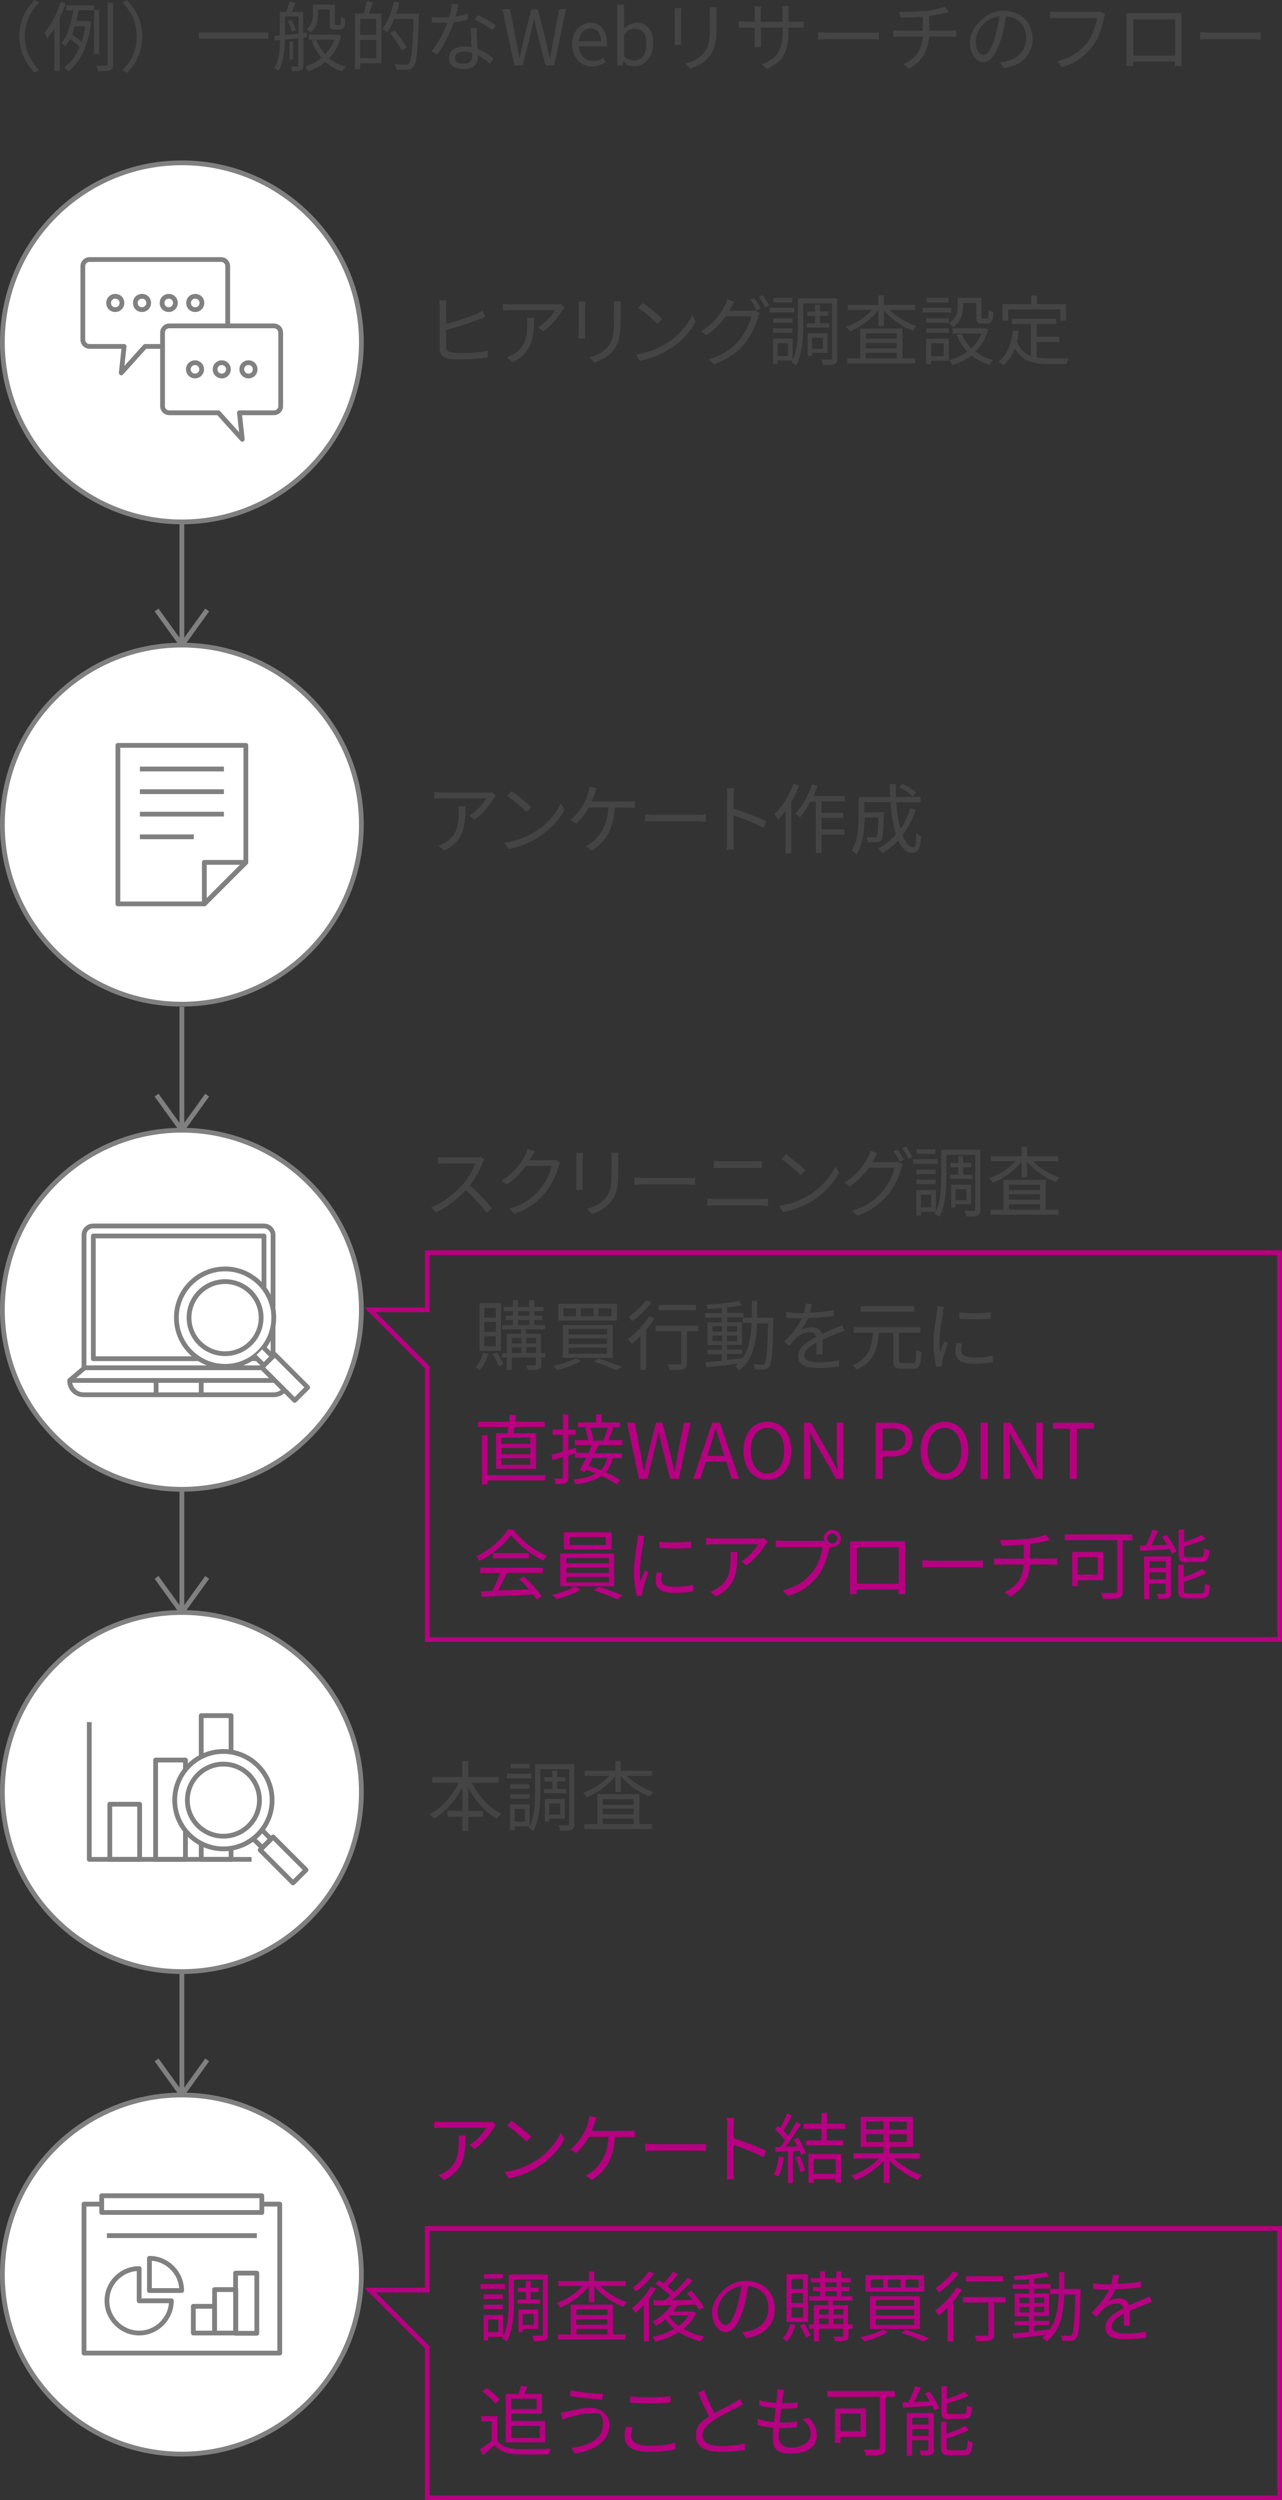 <?xml version="1.0" encoding="UTF-8"?>
<svg id="_レイヤー_2" data-name=" レイヤー 2" xmlns="http://www.w3.org/2000/svg" version="1.1" viewBox="0 0 537.1 1047.2">
  <rect x="0" y="0" width="537.1" height="1047.2" fill="#333333" stroke="none"/>
  <defs>
    <style>
      .cls-1, .cls-2, .cls-3, .cls-4 {
        fill: none;
      }

      .cls-1, .cls-2, .cls-4, .cls-5, .cls-6, .cls-7 {
        stroke: gray;
      }

      .cls-1, .cls-2, .cls-6, .cls-7 {
        stroke-linejoin: round;
      }

      .cls-1, .cls-3, .cls-4, .cls-5, .cls-7 {
        stroke-width: 2px;
      }

      .cls-2, .cls-6 {
        stroke-width: 2px;
      }

      .cls-3 {
        stroke: #b60081;
      }

      .cls-3, .cls-4, .cls-5 {
        stroke-miterlimit: 10;
      }

      .cls-8 {
        fill: #444;
      }

      .cls-8, .cls-9 {
        stroke-width: 0px;
      }

      .cls-9 {
        fill: #b60081;
      }

      .cls-5, .cls-6, .cls-7 {
        fill: #fff;
      }
    </style>
  </defs>
  <g id="DESIGN">
    <path class="cls-8" d="M14.5,0l1.9,1c-3.7,3.8-6,8.5-6,14.2s2.3,10.4,6,14.2l-1.9,1c-3.8-3.9-6.4-9-6.4-15.2S10.6,3.9,14.5,0Z"/>
    <path class="cls-8" d="M27.6,1.3c-.7,2.1-1.6,4.3-2.6,6.3v22.1h-2.2V11.8c-1,1.6-2,3-3,4.3-.2-.6-.9-1.8-1.2-2.4,2.8-3.2,5.3-8,6.8-12.9l2.2.6h0ZM27.7,2.2h11.6v2.1h-6.4c-.3,1.5-.5,3-.9,4.5h4.8c0,0,1.4.4,1.4.4-1.2,10.3-4.8,17.1-9.7,20.7-.3-.5-1.1-1.5-1.5-1.8,2.6-1.8,4.8-4.6,6.4-8.3-1-1.1-2.6-2.4-4.1-3.5-.6,1.2-1.3,2.2-2.1,3.2-.3-.5-1-1.2-1.4-1.6,2.8-3.4,4.2-8.9,4.9-13.5h-2.9s0-2.1,0-2.1ZM31.4,11c-.4,1.2-.8,2.3-1.2,3.5,1.4.9,3,2.1,4,3.1.7-2,1.2-4.2,1.5-6.6h-4.4,0ZM41.5,22.6h-2.1V4.2h2.1v18.3ZM47.4,1.1v25.7c0,1.5-.3,2.2-1.3,2.6-.9.4-2.5.4-5,.4-.1-.6-.4-1.7-.8-2.3,1.9,0,3.6,0,4.1,0,.5,0,.7-.2.7-.7V1.1h2.2Z"/>
    <path class="cls-8" d="M53.2,30.5l-1.9-1c3.7-3.8,6-8.5,6-14.2s-2.3-10.4-6-14.2l1.9-1c3.8,3.9,6.4,9,6.4,15.2s-2.5,11.3-6.4,15.2h0Z"/>
    <path class="cls-8" d="M112.4,13.6v2.6h-29.1v-2.6s29.1,0,29.1,0Z"/>
    <path class="cls-8" d="M127.1,15.8v11.6c0,1.1-.2,1.7-1,2-.7.3-1.9.4-3.7.4,0-.5-.4-1.4-.7-1.9h2.8c.4,0,.5,0,.5-.5v-11.4c-2,.2-3.9.4-5.7.6,0,4.1-.4,9.6-2.7,13.1-.3-.4-1.2-.9-1.7-1.1,2.1-3.4,2.4-8.1,2.4-11.8l-2.1.2-.3-2,2.3-.2V5h2.8c.4-1.3,1-3.1,1.2-4.4l2.6.5c-.5,1.3-1.1,2.7-1.5,3.9h4.7v8.9l1.5-.2v1.9s-1.5.2-1.5.2h0ZM119.4,14.7c1.8-.2,3.7-.4,5.7-.6v-7.2h-5.7v7.8ZM122,8.3c.9,1.3,1.6,3.1,1.9,4.3l-1.6.7c-.2-1.2-.9-3-1.7-4.4,0,0,1.5-.6,1.5-.6ZM122.8,24.9h-1.5v-7.5h1.5v7.5ZM143,15c-1,3.9-2.8,7-5.1,9.4,2,1.6,4.3,2.8,7,3.5-.5.4-1.2,1.4-1.5,2-2.8-.8-5.2-2.2-7.1-4-2.1,1.8-4.6,3.1-7.2,4-.2-.6-.8-1.5-1.3-2,2.5-.7,4.9-2,6.9-3.7-1.8-2-3.1-4.4-4.1-7.2l1.8-.4h-3v-2.1h12.2c0,0,1.5.5,1.5.5h0ZM133.2,6c0,2.5-.5,5.6-3.1,7.6-.4-.4-1.2-1.2-1.7-1.4,2.3-1.8,2.7-4.2,2.7-6.3V1.9h9.2v7.3c0,.6,0,1,.1,1.1.1.1.3.2.5.2h.9c.3,0,.6,0,.7-.1.1,0,.3-.3.3-.7,0-.4,0-1.4.1-2.6.4.4,1.2.7,1.7.9,0,1.2,0,2.5-.3,3-.2.5-.5.9-.9,1.1-.4.2-1,.3-1.4.3h-1.6c-.6,0-1.3-.1-1.7-.5-.4-.4-.6-.9-.6-2.7V4h-4.9v2.1h0ZM132.5,16.6c.9,2.3,2.1,4.4,3.8,6.1,1.6-1.7,2.9-3.8,3.8-6.1h-7.6Z"/>
    <path class="cls-8" d="M156.2,1c-.5,1.6-1.1,3.3-1.7,4.7h5.3v20.8h-8.9v2.5h-2.2V5.7h3.6c.5-1.5,1.1-3.7,1.3-5.2l2.6.5h0ZM157.6,7.9h-6.7v6.7h6.7v-6.7ZM157.6,24.4v-7.7h-6.7v7.7s6.7,0,6.7,0ZM175.5,6.8c-.5,14.6-.9,19.5-2.2,21.1-.7.9-1.4,1.2-2.5,1.3-1.1.1-2.9,0-4.7,0,0-.7-.4-1.7-.8-2.3,2.1.2,4,.2,4.7.2s1,0,1.3-.5c1.1-1.1,1.5-6,2-18.7h-8.1c-.9,2.1-1.9,4.1-3,5.6-.4-.4-1.4-1-2-1.3,2.1-2.8,3.9-7.2,4.9-11.6l2.3.5c-.4,1.6-.8,3.1-1.4,4.6h9.6v1.2h0ZM168.4,21.3c-1-1.9-3.1-5.1-4.9-7.4l1.9-1.1c1.8,2.3,4,5.3,5,7.2l-2,1.2h0Z"/>
    <path class="cls-8" d="M191,6.9c1.7-.3,3.4-.6,5-1.2v2.4c-1.6.5-3.6.9-5.8,1.2-1.6,4.5-4.4,10-7,13.5l-2.5-1.3c2.7-3.1,5.4-8.2,6.8-12-1,0-1.9,0-2.8,0s-2.5,0-3.7,0l-.2-2.4c1.2.2,2.6.2,3.9.2s2.4,0,3.6-.2c.5-1.8.9-3.8,1-5.5l2.8.3c-.3,1.2-.7,3.1-1.2,5h0ZM199.8,15.3c0,1.2.2,3.3.2,5.2,2.8,1,5,2.6,6.7,4l-1.4,2.2c-1.4-1.2-3.1-2.7-5.2-3.7,0,.5,0,1,0,1.3,0,2.6-1.6,4.6-5.6,4.6s-6.4-1.4-6.4-4.6,2.8-4.8,6.4-4.8,2.1,0,3.1.3c-.1-2.6-.3-5.8-.4-8.1h2.5c0,1.3,0,2.3,0,3.5ZM194.2,26.7c2.7,0,3.6-1.4,3.6-3.2s0-.9,0-1.4c-1-.3-2.1-.5-3.3-.5-2.3,0-3.9,1.1-3.9,2.6s1.2,2.5,3.7,2.5h0ZM198.9,8.3l1.3-2c2.3,1,6,3.1,7.5,4.3l-1.4,2.1c-1.7-1.5-5.2-3.5-7.3-4.4h0Z"/>
    <path class="cls-8" d="M210.7,3.9h3l2.5,12.8c.4,2.5.9,5.1,1.4,7.6h.1c.5-2.5,1.1-5.1,1.7-7.6l3.2-12.8h2.7l3.3,12.8c.6,2.5,1.1,5,1.7,7.6h.2c.4-2.6.9-5.1,1.3-7.6l2.5-12.8h2.8l-4.9,23.5h-3.6l-3.6-14.1c-.4-1.9-.8-3.6-1.2-5.3h-.1c-.4,1.8-.8,3.5-1.2,5.3l-3.5,14.1h-3.5l-5-23.5h0Z"/>
    <path class="cls-8" d="M239.6,18.7c0-5.6,3.8-9.2,7.8-9.2s6.9,3.2,6.9,8.2,0,1.2-.1,1.7h-11.7c.2,3.7,2.5,6.1,5.8,6.1s3.1-.5,4.4-1.4l1.1,1.9c-1.5,1-3.4,1.8-5.8,1.8-4.6,0-8.3-3.4-8.3-9.1h0ZM251.8,17.3c0-3.5-1.6-5.4-4.3-5.4s-4.6,2-5,5.4h9.3Z"/>
    <path class="cls-8" d="M261.3,25.6h-.1l-.3,1.8h-2.3V1.9h2.9v10.1c1.5-1.4,3.4-2.5,5.3-2.5,4.5,0,6.9,3.5,6.9,8.8s-3.6,9.4-7.6,9.4-3.4-.8-4.9-2.2h0ZM270.8,18.5c0-3.8-1.3-6.4-4.6-6.4s-3,.8-4.7,2.4v9.1c1.5,1.3,3.1,1.8,4.3,1.8,2.9,0,5-2.6,5-6.9Z"/>
    <path class="cls-8" d="M285.3,5.7v10.7c0,.8,0,1.9.1,2.4h-2.9c0-.5.2-1.5.2-2.5V5.7c0-.6,0-1.7-.1-2.3h2.9c0,.6-.1,1.5-.1,2.3h0ZM300.2,5.9v5.2c0,7.7-1.1,10.2-3.4,13-2.1,2.5-5.3,3.9-7.6,4.7l-2.1-2.2c2.9-.7,5.7-2,7.6-4.3,2.3-2.7,2.7-5.2,2.7-11.3v-5.1c0-1.1,0-2-.2-2.8h3c0,.8,0,1.7,0,2.8h0Z"/>
    <path class="cls-8" d="M321.3,28.9l-2.1-2c5.8-2.2,8.7-5,8.7-14v-1.3h-9.1v5.2c0,1.2,0,2.6.1,2.9h-2.8c0-.3.1-1.7.1-2.9v-5.2h-3.5c-1.4,0-2.8,0-3.2.1v-2.8c.3,0,1.9.2,3.2.2h3.5v-4.1c0-.7,0-1.6-.1-2.3h2.8c0,.3-.2,1.2-.2,2.3v4.1h9.1v-4c0-1.2,0-2.3-.2-2.6h2.9c0,.3-.2,1.4-.2,2.6v4h3.5c1.4,0,2.5,0,2.9-.2v2.7c-.4,0-1.5,0-2.9,0h-3.5v1.2c0,8.5-1.8,12.9-9.2,16.2h0Z"/>
    <path class="cls-8" d="M347.2,13.7h17.5c1.6,0,2.8,0,3.5-.2v3.1c-.6,0-2-.2-3.4-.2h-17.6c-1.8,0-3.5,0-4.4.2v-3.1c1,0,2.7.2,4.4.2h0Z"/>
    <path class="cls-8" d="M387.5,4.7c2.9-.4,6.7-1.2,8.3-1.9l1.7,2.2c-.7.2-1.3.4-1.8.5-1.6.4-4.1.9-6.4,1.2v6.1h8.8c.7,0,1.9,0,2.5-.1v2.7c-.7,0-1.7-.1-2.5-.1h-8.9c-.4,6-2.7,10.2-8.2,13.4l-2.5-1.8c5.1-2.3,7.7-5.9,8.1-11.6h-9.5c-1,0-2.1,0-2.9.1v-2.7c.7,0,1.9.1,2.8.1h9.6v-5.8c-3.2.3-6.8.4-9.3.4l-.6-2.4c2.4,0,7.3,0,10.8-.5h0Z"/>
    <path class="cls-8" d="M420.5,28.4l-1.5-2.4c1,0,2-.3,2.8-.4,4.1-.9,8.1-4,8.1-9.5s-3.1-8.8-8.5-9.3c-.4,3-1,6.2-1.9,9.2-2,6.6-4.5,10-7.5,10s-5.7-3.3-5.7-8.5,6.2-13,14-13,12.3,5.3,12.3,11.8-4.4,11.2-12,12.2h0ZM412.1,23c1.5,0,3.2-2.1,4.8-7.6.8-2.7,1.4-5.7,1.8-8.6-6.1.8-9.9,6-9.9,10.4s1.9,5.8,3.3,5.8Z"/>
    <path class="cls-8" d="M462.5,7.7c-.7,3.4-2.2,8.5-4.8,11.8-2.9,3.7-6.7,6.7-12.6,8.6l-2.2-2.4c6.2-1.6,9.8-4.3,12.5-7.7,2.3-2.9,3.7-7.4,4.2-10.4h-16.4c-1.3,0-2.4,0-3.2,0v-2.8c.9,0,2.1.2,3.2.2h16.1c.5,0,1.1,0,1.7-.2l2,1.2c-.2.4-.4,1-.5,1.6h0Z"/>
    <path class="cls-8" d="M475,5.5h17.2c.7,0,1.9,0,2.8,0,0,.8,0,1.7,0,2.5v15.8c0,1,0,3.5,0,3.9h-2.8c0-.2,0-1,0-1.9h-17.5c0,.8,0,1.6,0,1.9h-2.8c0-.4,0-2.8,0-3.9V8c0-.7,0-1.7,0-2.5,1.2,0,2.1,0,2.8,0h0ZM474.8,23.3h17.5v-15.2h-17.5v15.2Z"/>
    <path class="cls-8" d="M507.2,13.7h17.5c1.6,0,2.8,0,3.5-.2v3.1c-.6,0-2-.2-3.4-.2h-17.6c-1.8,0-3.5,0-4.4.2v-3.1c1,0,2.7.2,4.4.2h0Z"/>
    <path class="cls-8" d="M204.6,567c-.7,2.6-2.1,5.2-3.6,6.9-.4-.4-1.3-1-1.8-1.3,1.5-1.5,2.6-3.8,3.2-6.1l2.1.5h0ZM209.9,565.8h-9v-20h9v20ZM207.7,547.8h-4.8v4.1h4.8v-4.1ZM207.7,553.7h-4.8v4.1h4.8v-4.1ZM207.7,559.7h-4.8v4.2h4.8v-4.2ZM208.2,566.5c1.1,1.5,2.1,3.6,2.7,4.9l-1.9.9c-.4-1.3-1.6-3.5-2.6-5l1.8-.8h0ZM228.7,568.6h-1.9v2.8c0,1.2-.3,1.8-1.1,2.1-.9.3-2.3.3-4.6.3,0-.5-.4-1.4-.7-1.9,1.7,0,3.2,0,3.6,0,.4,0,.5-.1.5-.5v-2.8h-10.1v5.3h-2.1v-5.3h-2.1v-1.8h2.1v-8.1h6v-1.9h-8v-1.8h4.6v-2.1h-3v-1.8h3v-1.9h-3.9v-1.8h3.9v-2.8h2.1v2.8h4.7v-2.8h2.1v2.8h3.9v1.8h-3.9v1.9h3.4v1.8h-3.4v2.1h4.6v1.8h-8.1v1.9h6.3v8.1h1.9v1.8h0ZM214.5,560.4v2.3h3.9v-2.3h-3.9ZM214.5,566.7h3.9v-2.4h-3.9v2.4ZM217.1,551.1h4.7v-1.9h-4.7v1.9ZM217.1,555h4.7v-2.1h-4.7v2.1ZM220.5,560.4v2.3h4.1v-2.3h-4.1ZM224.6,566.7v-2.4h-4.1v2.4h4.1Z"/>
    <path class="cls-8" d="M243.4,570c-2.6,1.6-6.7,3.1-9.9,3.9-.4-.4-1.2-1.4-1.8-1.8,3.3-.7,7.2-1.9,9.5-3.1l2.1,1ZM258.5,546.1v7h-24.6v-7h24.6ZM256.7,555v13.7h-20.9v-13.7h20.9ZM236.1,551.3h5.2v-3.3h-5.2v3.3ZM238.2,559h16.1v-2.4h-16.1v2.4ZM238.2,563h16.1v-2.4h-16.1v2.4ZM238.2,567h16.1v-2.5h-16.1v2.5ZM243.4,551.3h5.3v-3.3h-5.3v3.3ZM250.6,569c3.6,1.1,7.5,2.5,10,3.6l-2.5,1.3c-2.1-1-5.7-2.4-9.3-3.6l1.9-1.3h0ZM250.7,551.3h5.5v-3.3h-5.5v3.3Z"/>
    <path class="cls-8" d="M274.2,552.2c-1,1.6-2.2,3.3-3.5,4.8v16.8h-2.4v-14.2c-1.2,1.2-2.4,2.4-3.6,3.3-.4-.5-1.2-1.5-1.7-2,3.3-2.3,6.8-6,9-9.6l2.2.8h0ZM273,545.5c-2.1,2.8-5.3,5.9-8.2,7.9-.4-.5-1-1.4-1.4-1.9,2.7-1.8,5.7-4.7,7.3-6.9l2.3.9h0ZM292.6,557.6h-4.8v13.2c0,1.5-.4,2.2-1.4,2.6-1.1.4-2.9.4-6,.4,0-.6-.4-1.6-.8-2.3,2.3,0,4.4,0,5,0s.8-.2.8-.7v-13.2h-10.7v-2.3h17.9v2.3h0ZM291.6,548.8h-15.6v-2.2h15.6v2.2Z"/>
    <path class="cls-8" d="M324,552s0,.9,0,1.2c-.4,13.4-.6,17.9-1.7,19.2-.5.8-1.2,1.1-2.1,1.2-.9.1-2.4,0-3.9,0,0-.6-.3-1.6-.7-2.2,1.5.1,2.9.2,3.6.2s.8,0,1.2-.5c.7-.9,1.1-5.2,1.4-16.8h-4.6c-.4,8.5-1.9,15.5-7.5,19.7-.4-.5-1.2-1.3-1.8-1.7.5-.4,1-.7,1.4-1.1-4.8.6-9.8,1.1-13.4,1.5l-.4-2.1c1.9-.2,4.3-.4,6.9-.6v-2.8h-6v-1.8h6v-2h-6v-9.5h6v-2h-6.9v-1.9h6.9v-2.1c-2,.2-4.1.3-6,.4,0-.5-.3-1.3-.6-1.8,4.7-.3,10.5-.8,13.8-1.6l1.2,1.8c-1.7.4-3.9.7-6.2.9v2.3h6.8v1.9h-6.8v2h6.2v9.5h-6.2v2h6.3v1.8h-6.3v2.5c2.1-.2,4.3-.4,6.4-.7h0c2.8-3.6,3.6-8.8,3.9-14.8h-3.7v-2.2h3.8c0-2.2,0-4.6,0-7h2.2c0,2.4,0,4.8,0,7h6.8ZM298.5,557.8h4v-2.3h-4v2.3ZM302.5,561.7v-2.3h-4v2.3h4ZM304.6,555.5v2.3h4.2v-2.3h-4.2ZM308.8,559.4h-4.2v2.3h4.2v-2.3Z"/>
    <path class="cls-8" d="M339.5,549.8c3.3-.2,6.8-.4,9.8-1v2.4c-3.2.5-7.2.8-10.7.9-.7,1.7-1.8,3.5-2.9,5,1.2-.8,3.1-1.2,4.4-1.2,2.1,0,3.8,1,4.3,2.9,2.2-1.1,4.1-1.8,5.8-2.6,1-.4,1.7-.8,2.6-1.2l1.1,2.4c-.8.2-2,.7-2.8,1-1.8.7-4.1,1.6-6.5,2.8,0,1.9,0,4.6,0,6.1h-2.5c0-1.2,0-3.3,0-5-3,1.6-5.1,3.3-5.1,5.4s2.5,2.9,5.8,2.9,5.9-.3,8.7-.8v2.6c-2.5.3-6,.6-8.8.6-4.6,0-8.3-1-8.3-4.9s3.8-6.1,7.6-8.1c-.3-1.4-1.5-2-2.9-2s-4.1,1-5.5,2.3c-.9.9-1.8,2-2.9,3.3l-2.2-1.6c4-3.9,6.2-7.2,7.4-9.8h-1.4c-1.4,0-3.5,0-5.2-.2v-2.4c1.7.2,3.9.4,5.4.4s1.4,0,2.1,0c.4-1.4.7-2.8.8-4l2.6.2c-.2,1-.4,2.2-.9,3.7h0Z"/>
    <path class="cls-8" d="M382.3,571c1.3,0,1.5-.8,1.6-5.7.5.4,1.6.9,2.2,1.1-.3,5.4-.9,6.9-3.7,6.9h-4.6c-2.8,0-3.6-.8-3.6-3.6v-11.4h-6c-.6,6.8-2.1,12.4-9.5,15.4-.3-.6-1-1.4-1.5-1.9,6.8-2.6,8-7.6,8.5-13.6h-8.1v-2.3h28v2.3h-9v11.4c0,1.1.3,1.3,1.5,1.3h4.1,0ZM383,549.4h-22.5v-2.3h22.5v2.3Z"/>
    <path class="cls-8" d="M395.2,549.5c-.6,2.9-1.6,8.7-1.6,12.3s0,2.9.3,4.5c.5-1.4,1.3-3.4,1.9-4.7l1.3,1c-.8,2.3-2,5.7-2.3,7.2,0,.5-.2,1.1-.2,1.4,0,.4,0,.8,0,1.1l-2.3.2c-.6-2.3-1.2-6-1.2-10.3s1.1-10.2,1.4-12.8c.1-.7.2-1.6.2-2.3l2.8.3c-.2.5-.4,1.6-.6,2.1h0ZM402.7,565.7c0,1.5,1.1,2.9,5.4,2.9s5.3-.3,7.9-.8v2.7c-2,.4-4.6.7-7.9.7-5.4,0-7.8-1.8-7.8-4.8s.2-2.2.5-3.8l2.3.2c-.3,1.2-.5,2.1-.5,2.9h0ZM415.1,549.7v2.6c-3.4.4-9.6.4-13.2,0v-2.6c3.5.6,10,.4,13.2,0h0Z"/>
    <path class="cls-9" d="M212.6,600.3c.1-.8.3-1.7.4-2.6h-12.7v-2.2h13c0-1.1.2-2.1.2-3l2.7.2c0,.9-.2,1.9-.4,2.8h12.4v2.2h-12.7c-.1.9-.3,1.8-.4,2.6h9.5v14.9h-16.8v-14.9h4.9,0ZM228.4,620.1h-24.2v1.7h-2.3v-20.6h2.3v16.7h24.2v2.2ZM222.2,602.2h-12.2v2.6h12.2v-2.6ZM222.2,606.5h-12.2v2.6h12.2v-2.6ZM222.2,610.8h-12.2v2.7h12.2v-2.7Z"/>
    <path class="cls-9" d="M250.6,605.5c-.4,1-1,2.1-1.5,3.2h11.4v2h-3.8c-.6,2.5-1.5,4.4-2.9,6,2.4,1.1,4.6,2.2,6.1,3.3l-1.5,1.8c-1.5-1.1-3.8-2.4-6.4-3.6-2.5,1.8-6,2.9-10.9,3.5-.2-.7-.6-1.5-1-2,4.2-.4,7.3-1.2,9.5-2.6-1.4-.5-2.8-1.1-4.1-1.5l-.5.9-2.1-.7c.8-1.4,1.7-3.3,2.7-5.2h-4.7v-1.8l-2.8.9v9.1c0,1.3-.3,2-1.1,2.4-.8.4-2.1.4-4.2.4,0-.6-.4-1.6-.7-2.3,1.4,0,2.8,0,3.2,0,.4,0,.5-.1.5-.6v-8.4l-4.3,1.3-.5-2.3c1.3-.3,3-.8,4.8-1.3v-7h-4.3v-2.2h4.3v-6.4h2.3v6.4h3.1v2.2h-3.1v6.3l3.1-.9.3,2.1h5.1c.5-1.1,1-2.2,1.4-3.2h-7.2v-2.1h5.6c-.2-1.4-.7-3.5-1.3-5.1l1.5-.3h-4.5v-2h7.6v-3.4h2.3v3.4h7.7v2h-4l1.2.2c-.6,1.8-1.4,3.8-2,5.2h5.8v2.1h-10ZM248.2,610.7c-.5,1.2-1.1,2.3-1.6,3.3,1.6.5,3.4,1.1,5.1,1.8,1.3-1.3,2.2-3,2.7-5.1h-6.2,0ZM247.2,598c.7,1.7,1.2,3.9,1.4,5.2l-.9.2h5.8-.7c.6-1.6,1.4-3.8,1.8-5.4h-7.3Z"/>
    <path class="cls-9" d="M262.9,595.9h3l2.5,12.8c.4,2.5.9,5.1,1.4,7.6h.1c.5-2.5,1.1-5.1,1.7-7.6l3.2-12.8h2.7l3.3,12.8c.6,2.5,1.1,5,1.7,7.6h.2c.4-2.6.9-5.1,1.3-7.6l2.5-12.8h2.8l-4.9,23.5h-3.6l-3.6-14.1c-.4-1.9-.8-3.6-1.2-5.3h-.1c-.4,1.8-.8,3.5-1.2,5.3l-3.5,14.1h-3.5l-5-23.5h0Z"/>
    <path class="cls-9" d="M298.3,595.9h3.3l8,23.5h-3.1l-2.2-7.2h-8.6l-2.3,7.2h-3l8-23.5h0ZM296.3,609.8h7.1l-1.1-3.6c-.9-2.7-1.6-5.2-2.4-7.9h-.1c-.7,2.8-1.5,5.3-2.3,7.9l-1.2,3.6h0Z"/>
    <path class="cls-9" d="M311.5,607.6c0-7.5,4.1-12.1,10-12.1s10,4.6,10,12.1-4.1,12.2-10,12.2-10-4.7-10-12.2ZM328.5,607.6c0-5.9-2.8-9.5-7-9.5s-7,3.6-7,9.5,2.8,9.6,7,9.6,7-3.8,7-9.6Z"/>
    <path class="cls-9" d="M336.6,595.9h3.1l8.5,14.8,2.5,4.8h.2c-.2-2.4-.4-5-.4-7.4v-12.2h2.8v23.5h-3l-8.5-14.8-2.5-4.8h-.1c.1,2.4.4,4.9.4,7.3v12.3h-2.8v-23.5h0Z"/>
    <path class="cls-9" d="M366.8,595.9h6.7c5.2,0,8.8,1.8,8.8,6.9s-3.5,7.3-8.6,7.3h-3.9v9.3h-3v-23.5h0ZM373.3,607.7c4.1,0,6.1-1.5,6.1-4.9s-2.1-4.5-6.2-4.5h-3.4v9.3h3.5Z"/>
    <path class="cls-9" d="M385.7,607.6c0-7.5,4.1-12.1,10-12.1s10,4.6,10,12.1-4.1,12.2-10,12.2-10-4.7-10-12.2ZM402.7,607.6c0-5.9-2.8-9.5-7-9.5s-7,3.6-7,9.5,2.8,9.6,7,9.6,7-3.8,7-9.6Z"/>
    <path class="cls-9" d="M410.8,595.9h3v23.5h-3v-23.5Z"/>
    <path class="cls-9" d="M420.2,595.9h3.1l8.5,14.8,2.5,4.8h.2c-.2-2.4-.4-5-.4-7.4v-12.2h2.8v23.5h-3l-8.5-14.8-2.5-4.8h-.1c.1,2.4.4,4.9.4,7.3v12.3h-2.8v-23.5h0Z"/>
    <path class="cls-9" d="M448.2,598.4h-7.1v-2.5h17.2v2.5h-7.1v21h-3v-21h0Z"/>
    <path class="cls-9" d="M215.1,640.7c3.4,4.7,8.9,8.9,14,10.9-.5.6-1.1,1.4-1.5,2.1-4.9-2.4-10.5-6.7-13.5-10.8-2.6,3.8-7.8,8.2-13.2,10.9-.3-.5-.9-1.4-1.4-1.9,5.5-2.6,10.8-7.2,13.2-11.3h2.4,0ZM201.1,656.6h26.3v2.2h-15c-1.1,2.4-2.5,5.1-3.8,7.4,4-.1,8.5-.3,13-.5-1.3-1.5-2.8-3.1-4.2-4.3l2-1.1c2.9,2.5,6,6,7.5,8.4l-2.1,1.3c-.4-.6-.9-1.4-1.5-2.1-7.8.4-16.1.7-21.6.9l-.3-2.3c1.4,0,3,0,4.7-.1,1.2-2.2,2.6-5.1,3.5-7.5h-8.4v-2.2h0ZM221.6,650.5v2.2h-15.1v-2.2h15.1Z"/>
    <path class="cls-9" d="M241,664.5l2.1,1.4c-2.6,1.6-6.7,3.1-10,3.9-.4-.5-1.2-1.3-1.8-1.8,3.3-.8,7.5-2.2,9.4-3.6h-6v-13.7h22.6v13.7h-16.4ZM256.2,649h-20v-7.2h20v7.2ZM237.3,654.8h17.8v-2.2h-17.8v2.2ZM237.3,658.8h17.8v-2.2h-17.8v2.2ZM237.3,662.8h17.8v-2.3h-17.8v2.3ZM253.8,643.8h-15.1v3.3h15.1v-3.3ZM250.7,664.6c3.3,1,7.6,2.5,10,3.6l-2,1.7c-2.4-1.1-6.7-2.8-10-3.7l2-1.5h0Z"/>
    <path class="cls-9" d="M269.7,645.5c-.6,2.9-1.6,8.7-1.6,12.3s0,2.9.3,4.5c.5-1.4,1.3-3.4,1.9-4.7l1.3,1c-.8,2.3-2,5.7-2.3,7.2,0,.5-.2,1.1-.2,1.4s0,.8,0,1.1l-2.3.2c-.6-2.3-1.2-6-1.2-10.3s1.1-10.2,1.4-12.8c.1-.7.2-1.6.2-2.3l2.8.3c-.2.5-.4,1.6-.6,2.1h0ZM277.1,661.7c0,1.5,1.1,2.9,5.4,2.9s5.3-.3,7.9-.8v2.7c-2,.4-4.6.7-7.9.7-5.4,0-7.8-1.8-7.8-4.8s.2-2.2.5-3.8l2.3.2c-.3,1.2-.5,2.1-.5,2.9h0ZM289.5,645.7v2.6c-3.4.4-9.6.4-13.2,0v-2.6c3.5.6,10,.4,13.2,0h0Z"/>
    <path class="cls-9" d="M320.7,646.9c-1.3,2.2-4.3,6.3-8,8.8l-2.1-1.7c2.9-1.7,6-5.2,7-7.2h-18.2c-1.2,0-2.4,0-3.6.2v-2.9c1.1.2,2.5.3,3.6.3h18.4c.6,0,1.8,0,2.2-.2l1.6,1.5c-.2.3-.6.8-.9,1.2h0ZM299.9,668.6l-2.4-1.9c.9-.3,2-.8,2.9-1.4,5-3,5.7-7.6,5.7-12.9s0-1.5-.1-2.3h2.9c0,8.7-.8,14.5-8.9,18.6h0Z"/>
    <path class="cls-9" d="M348.7,640.8c2,0,3.6,1.6,3.6,3.6s-1.6,3.6-3.6,3.6-.8,0-1.2-.2c0,0,0,.2,0,.4-.7,3.4-2.2,8.5-4.8,11.8-2.9,3.7-6.7,6.7-12.6,8.5l-2.2-2.4c6.2-1.5,9.8-4.3,12.5-7.7,2.3-2.9,3.8-7.4,4.2-10.4h-16.4c-1.3,0-2.4,0-3.2,0v-2.8c.9.1,2.1.2,3.2.2h16.1c.3,0,.6,0,1,0,0-.3-.2-.7-.2-1,0-2,1.6-3.6,3.6-3.6h0ZM348.7,646.5c1.2,0,2.1-1,2.1-2.1s-1-2.1-2.1-2.1-2.1,1-2.1,2.1,1,2.1,2.1,2.1Z"/>
    <path class="cls-9" d="M359.2,645.5h17.2c.7,0,1.9,0,2.8,0,0,.8,0,1.7,0,2.5v15.8c0,1,0,3.5,0,3.9h-2.8c0-.2,0-1,0-1.9h-17.5c0,.8,0,1.6,0,1.9h-2.8c0-.4,0-2.8,0-3.9v-15.7c0-.7,0-1.7,0-2.5,1.2,0,2.1,0,2.8,0h0ZM359,663.3h17.5v-15.2h-17.5v15.2Z"/>
    <path class="cls-9" d="M390.8,653.7h17.5c1.6,0,2.8,0,3.5-.2v3.1c-.6,0-2-.2-3.4-.2h-17.6c-1.8,0-3.5,0-4.4.2v-3.1c1,0,2.7.2,4.4.2Z"/>
    <path class="cls-9" d="M429.8,644.7c2.9-.4,6.7-1.2,8.3-1.9l1.7,2.2c-.7.2-1.3.4-1.8.5-1.6.4-4.1.9-6.4,1.2v6.1h8.8c.7,0,1.9,0,2.5-.1v2.7c-.7,0-1.7-.1-2.5-.1h-8.9c-.4,6-2.7,10.2-8.2,13.4l-2.5-1.8c5.1-2.3,7.7-5.9,8.1-11.6h-9.5c-1,0-2.1,0-2.9.1v-2.7c.7,0,1.9.1,2.8.1h9.6v-5.8c-3.2.3-6.8.4-9.3.4l-.6-2.4c2.4,0,7.3,0,10.8-.5h0Z"/>
    <path class="cls-9" d="M474.3,645.2h-3.9v21.2c0,1.7-.4,2.6-1.6,2.9-1.3.4-3.5.4-6.6.4-.2-.7-.6-1.9-1-2.5,2.6.1,5.2,0,5.9,0,.7,0,.9-.3.9-.9v-21.2h-21.9v-2.4h28.3v2.4h0ZM451.5,661.8v2.6h-2.3v-14.4h13v11.9h-10.7ZM451.5,652.2v7.3h8.4v-7.3h-8.4Z"/>
    <path class="cls-9" d="M488.7,642.8c1.7,2.2,3.5,5.2,4.2,7.1l-2,.9c-.2-.5-.5-1.2-.8-1.9-4.5.3-9.1.5-12.4.7l-.2-2.2c.7,0,1.5,0,2.4,0,1.1-2,2.3-4.7,2.9-6.7l2.4.6c-.9,2-1.9,4.2-2.9,6l6.6-.3c-.7-1.2-1.4-2.3-2.1-3.3l2-.8h0ZM490.7,667.1c0,1.2-.2,1.9-1.1,2.2-.9.4-2.3.4-4.3.4-.1-.6-.4-1.6-.8-2.1,1.5,0,2.8,0,3.3,0,.4,0,.5,0,.5-.5v-3.8h-6.8v6.5h-2.2v-17.9h11.3v15.2h0ZM481.6,653.9v2.8h6.8v-2.8h-6.8ZM488.4,661.5v-2.9h-6.8v2.9h6.8ZM497.6,654.5c-3,0-3.8-.7-3.8-3.3v-10.6h2.3v5.3c2.7-.9,5.6-2,7.4-3l1.6,1.7c-2.5,1.2-5.9,2.3-9,3.2v3.2c0,1,.3,1.2,1.7,1.2h5.1c1.2,0,1.4-.5,1.6-3.7.5.4,1.5.8,2.2.9-.3,3.9-1,4.9-3.6,4.9h-5.5ZM503.1,667.4c1.3,0,1.6-.6,1.7-4.2.5.4,1.5.8,2.1.9-.3,4.3-1,5.4-3.7,5.4h-5.7c-3,0-3.9-.7-3.9-3.3v-10.8h2.3v5.1c2.9-.9,6-2.2,7.8-3.4l1.6,1.8c-2.5,1.4-6.1,2.6-9.3,3.6v3.7c0,1.1.3,1.2,1.8,1.2h5.2Z"/>
    <path class="cls-9" d="M211.6,958.7h-10.3v-2h10.3v2ZM204.5,978.8v1.5h-1.9v-10.7h8.2v9.2h-6.2,0ZM210.7,962.9h-8.1v-1.9h8.1v1.9ZM202.6,965.3h8.1v1.9h-8.1v-1.9ZM210.7,954.4h-7.9v-1.9h7.9v1.9ZM204.5,971.5v5.3h4.3v-5.3h-4.3ZM229.6,977.6c0,1.4-.3,2.2-1.2,2.6-.9.4-2.5.4-4.8.4,0-.6-.4-1.7-.7-2.3,1.7,0,3.4,0,3.9,0,.5,0,.6-.1.6-.7v-22.8h-12.1v9.3c0,5-.4,12-3,16.7-.4-.4-1.3-1.1-1.9-1.3,2.5-4.4,2.7-10.7,2.7-15.4v-11.4h16.4v24.9h0ZM220.3,963.1v-3.1h-3.3v-1.8h3.3v-2.8h2v2.8h3.4v1.8h-3.4v3.1h3.9v1.8h-9.4v-1.8h3.6ZM219,975.6v1.2h-1.8v-9.5h8.3v8.2h-6.4ZM219,969.2v4.6h4.6v-4.6h-4.6Z"/>
    <path class="cls-9" d="M251.5,957.5c2.8,2.9,7.1,5.5,11.2,6.8-.5.4-1.2,1.3-1.6,1.9-4.4-1.6-9.2-4.9-12.1-8.6v6.7h-2.3v-6.7c-2.9,3.8-7.6,7.2-12,8.9-.3-.5-1-1.4-1.5-1.9,3.9-1.3,8.2-4.1,10.9-7.1h-10.2v-2.1h12.8v-4h2.3v4h13.1v2.1h-10.6,0ZM256.8,977.8h5.3v2.1h-28.4v-2.1h5.4v-12.5h17.7v12.5h0ZM241.5,967.3v2.3h13v-2.3h-13ZM254.4,971.4h-13v2.3h13v-2.3ZM241.5,977.8h13v-2.3h-13v2.3Z"/>
    <path class="cls-9" d="M274.7,958.6c-.8,1.4-1.7,2.8-2.8,4.2v17.9h-2.2v-15.3c-1.2,1.3-2.4,2.5-3.6,3.4-.2-.5-1-1.6-1.3-2.1,2.9-2.2,6-5.5,7.8-8.9l2.1.7h0ZM274,952.2c-1.9,2.7-4.9,5.7-7.6,7.6-.3-.5-.9-1.3-1.3-1.7,2.5-1.7,5.3-4.4,6.7-6.7l2.2.8ZM291.7,968.6c-1.2,2.8-3.1,5.1-5.4,6.8,2.5,1.5,5.5,2.6,8.7,3.3-.5.5-1.1,1.4-1.4,2-3.4-.8-6.5-2.1-9.2-3.9-3,1.9-6.4,3.2-9.9,4-.2-.6-.8-1.6-1.2-2,3.2-.6,6.5-1.8,9.2-3.4-1.4-1.2-2.7-2.5-3.7-4-1.2,1.1-2.6,2-3.9,2.8-.3-.4-1.1-1.4-1.6-1.7,3-1.7,6-4.2,8-7-2.8,0-5.3.2-7.4.2l-.2-2.2h4.9c.7-.7,1.5-1.3,2.2-2-1.5-1.5-3.9-3.5-6.1-4.9l1.4-1.5c.6.4,1.2.8,1.9,1.3,1.4-1.5,3-3.4,4-4.9l2.1,1.1c-1.4,1.7-3.1,3.6-4.5,5,1.1.8,2.1,1.7,2.8,2.5,2.2-2,4.3-4.3,5.7-6.1l2.1,1.2c-2.5,2.7-5.8,5.8-8.7,8.3,2.7,0,5.7-.1,8.6-.2-.7-1-1.6-2-2.4-2.8l1.9-1c2,2.1,4.3,5,5.3,6.9l-2,1.2c-.3-.7-.8-1.5-1.4-2.3l-7.7.3c-.5.9-1.1,1.8-1.8,2.6h8.1c0-.1,1.5.6,1.5.6h0ZM280.2,970c1,1.6,2.4,3,4.1,4.2,1.7-1.2,3.1-2.7,4.2-4.4h-8.1l-.2.2h0Z"/>
    <path class="cls-9" d="M312.5,979.2l-1.5-2.4c1,0,2-.3,2.8-.4,4.1-.9,8.1-4,8.1-9.5s-3.1-8.8-8.5-9.3c-.4,3-1,6.2-1.9,9.2-2,6.6-4.5,10-7.5,10s-5.7-3.3-5.7-8.5,6.2-13,14-13,12.3,5.3,12.3,11.8-4.4,11.2-12,12.2h0ZM304,973.8c1.5,0,3.2-2.1,4.8-7.6.8-2.7,1.4-5.7,1.8-8.6-6.1.8-9.9,6-9.9,10.4s1.9,5.8,3.3,5.8h0Z"/>
    <path class="cls-9" d="M333.3,973.8c-.7,2.6-2.1,5.2-3.6,6.9-.4-.4-1.3-1-1.8-1.3,1.5-1.5,2.6-3.8,3.2-6.1l2.1.5h0ZM338.5,972.6h-9v-20h9v20ZM336.4,954.6h-4.8v4.1h4.8v-4.1ZM336.4,960.5h-4.8v4.1h4.8v-4.1ZM336.4,966.5h-4.8v4.2h4.8v-4.2ZM336.9,973.3c1.1,1.5,2.1,3.6,2.7,4.9l-1.9.9c-.4-1.3-1.6-3.5-2.6-5l1.8-.8h0ZM357.4,975.4h-1.9v2.8c0,1.2-.3,1.8-1.1,2.1-.9.3-2.3.3-4.6.3,0-.5-.4-1.4-.7-1.9,1.7,0,3.2,0,3.6,0,.4,0,.5-.1.5-.5v-2.8h-10.1v5.3h-2.1v-5.3h-2.1v-1.8h2.1v-8.1h6v-1.9h-8v-1.8h4.6v-2.1h-3v-1.8h3v-1.9h-3.9v-1.8h3.9v-2.8h2.1v2.8h4.7v-2.8h2.1v2.8h3.9v1.8h-3.9v1.9h3.4v1.8h-3.4v2.1h4.6v1.8h-8.1v1.9h6.3v8.1h1.9v1.8h0ZM343.2,967.2v2.3h3.9v-2.3h-3.9ZM343.2,973.5h3.9v-2.4h-3.9v2.4ZM345.8,957.9h4.7v-1.9h-4.7v1.9ZM345.8,961.8h4.7v-2.1h-4.7v2.1ZM349.2,967.2v2.3h4.1v-2.3h-4.1ZM353.3,973.5v-2.4h-4.1v2.4h4.1Z"/>
    <path class="cls-9" d="M372.1,976.8c-2.6,1.6-6.7,3.1-9.9,3.9-.4-.4-1.2-1.4-1.8-1.8,3.3-.7,7.2-1.9,9.5-3.1l2.1,1ZM387.2,952.9v7h-24.6v-7h24.6ZM385.4,961.8v13.7h-20.9v-13.7h20.9ZM364.8,958.1h5.2v-3.3h-5.2v3.3ZM366.9,965.8h16.1v-2.4h-16.1v2.4ZM366.9,969.8h16.1v-2.4h-16.1v2.4ZM366.9,973.8h16.1v-2.5h-16.1v2.5ZM372,958.1h5.3v-3.3h-5.3v3.3ZM379.3,975.8c3.6,1.1,7.5,2.5,10,3.6l-2.5,1.3c-2.1-1-5.7-2.4-9.3-3.6l1.9-1.3h0ZM379.4,958.1h5.5v-3.3h-5.5v3.3Z"/>
    <path class="cls-9" d="M402.9,959.1c-1,1.6-2.2,3.3-3.5,4.8v16.8h-2.4v-14.2c-1.2,1.2-2.4,2.4-3.6,3.3-.4-.5-1.2-1.5-1.7-2,3.3-2.3,6.8-6,9-9.6l2.2.8ZM401.6,952.3c-2.1,2.8-5.3,5.9-8.2,7.9-.4-.5-1-1.4-1.4-1.9,2.7-1.8,5.7-4.7,7.3-6.9l2.3.9h0ZM421.3,964.4h-4.8v13.2c0,1.5-.4,2.2-1.4,2.6-1.1.4-2.9.4-6,.4,0-.6-.4-1.6-.8-2.3,2.3,0,4.4,0,5,0,.6,0,.8-.2.8-.7v-13.2h-10.7v-2.3h17.9v2.3h0ZM420.3,955.6h-15.6v-2.2h15.6v2.2Z"/>
    <path class="cls-9" d="M452.7,958.8s0,.9,0,1.2c-.4,13.4-.6,17.9-1.7,19.2-.5.8-1.2,1.1-2.1,1.2-.9.1-2.4,0-3.9,0,0-.6-.3-1.6-.7-2.2,1.5.1,2.9.2,3.6.2s.8,0,1.2-.5c.7-.9,1.1-5.2,1.4-16.8h-4.6c-.4,8.5-1.9,15.5-7.5,19.7-.4-.5-1.2-1.3-1.8-1.7.5-.4,1-.7,1.4-1.1-4.8.6-9.8,1.1-13.4,1.5l-.4-2.1c1.9-.2,4.3-.4,6.9-.6v-2.8h-6v-1.8h6v-2h-6v-9.5h6v-2h-6.9v-1.9h6.9v-2.1c-2,.2-4.1.3-6,.4,0-.5-.3-1.3-.6-1.8,4.7-.3,10.5-.8,13.8-1.6l1.2,1.8c-1.7.4-3.9.7-6.2.9v2.3h6.8v1.9h-6.8v2h6.2v9.5h-6.2v2h6.3v1.8h-6.3v2.5c2.1-.2,4.3-.4,6.4-.7h0c2.8-3.6,3.6-8.8,3.9-14.8h-3.7v-2.2h3.8c0-2.2,0-4.6,0-7h2.2c0,2.4,0,4.8,0,7h6.8ZM427.1,964.7h4v-2.3h-4v2.3ZM431.2,968.6v-2.3h-4v2.3h4ZM433.3,962.3v2.3h4.2v-2.3h-4.2ZM437.5,966.2h-4.2v2.3h4.2v-2.3Z"/>
    <path class="cls-9" d="M468.2,956.6c3.3-.2,6.8-.4,9.8-1v2.4c-3.2.5-7.2.8-10.7.9-.7,1.7-1.8,3.5-2.9,5,1.2-.8,3.1-1.2,4.4-1.2,2.1,0,3.8,1,4.3,2.9,2.2-1.1,4.1-1.8,5.8-2.6,1-.4,1.7-.8,2.6-1.2l1.1,2.4c-.8.2-2,.7-2.8,1-1.8.7-4.1,1.6-6.5,2.8,0,1.9,0,4.6,0,6.1h-2.5c0-1.2,0-3.3,0-5-3,1.6-5.1,3.3-5.1,5.4s2.5,2.9,5.8,2.9,5.9-.3,8.7-.8v2.6c-2.5.3-6,.6-8.8.6-4.6,0-8.3-1-8.3-4.9s3.8-6.1,7.6-8.1c-.3-1.4-1.5-2-2.9-2s-4.1,1-5.5,2.3c-.9.9-1.8,2-2.9,3.3l-2.2-1.6c4-3.9,6.2-7.2,7.4-9.8h-1.4c-1.4,0-3.5,0-5.2-.2v-2.4c1.7.2,3.9.4,5.4.4s1.4,0,2.1,0c.4-1.4.7-2.8.8-4l2.6.2c-.2,1-.4,2.2-.9,3.7h0Z"/>
    <path class="cls-9" d="M208.4,1022.2c1.5,2.3,4.3,3.4,8,3.6,3.5.1,10.6,0,14.3-.2-.3.6-.7,1.7-.8,2.4-3.5.1-10,.2-13.6,0-4.2-.2-7-1.3-9.1-3.8-1.5,1.3-3.1,2.7-4.8,4.1l-1.3-2.4c1.5-1,3.3-2.3,4.9-3.6v-8.1h-4.4v-2.2h6.8v10.2h0ZM207.4,1006.7c-1-1.5-3.4-3.6-5.4-5.1l1.8-1.4c2,1.3,4.4,3.4,5.6,4.9l-1.9,1.6ZM211.9,1002.7h5.3c.4-1.1.8-2.4,1-3.4l2.7.4c-.4,1-.8,2.1-1.2,3h7.4v8.3h-12.9v3h14.2v9h-16.5v-20.4h0ZM214.2,1004.7v4.3h10.6v-4.3h-10.6ZM214.2,1016.1v5h11.9v-5h-11.9Z"/>
    <path class="cls-9" d="M247.1,1010.9c-3.7,0-6.8,1.1-8.7,1.6-1,.3-1.9.7-2.7,1l-.8-3c.9,0,2-.3,2.9-.5,2.2-.5,5.9-1.5,9.6-1.5s7.9,2.5,7.9,7.1c0,6.9-6.2,10.8-14.5,12.1l-1.4-2.4c7.8-1,13.2-4,13.2-9.8s-2.2-4.6-5.5-4.6h0ZM252.7,1002.6l-.4,2.5c-3.6-.2-10-.9-13.6-1.5l.4-2.4c3.5.8,10.5,1.4,13.6,1.5h0Z"/>
    <path class="cls-9" d="M264.4,1020.3c0,2.4,2.5,4.1,7.6,4.1s8.5-.5,10.9-1.3v2.8c-2.3.6-6.3,1.1-10.9,1.1-6.5,0-10.3-2.1-10.3-6.2s.4-3.1.7-4.4l2.6.3c-.4,1.3-.7,2.5-.7,3.6h0ZM272.3,1004.1c3.1,0,6.3-.2,8.6-.4v2.6c-2.2.2-5.7.4-8.6.4s-5.9-.2-8.4-.4v-2.6c2.3.3,5.2.4,8.4.4Z"/>
    <path class="cls-9" d="M299.4,1010.8c3-1.8,6.5-3.5,8.2-4.5.9-.5,1.6-1,2.3-1.5l1.4,2.3c-.7.4-1.5.9-2.5,1.3-2.2,1.1-6.6,3.2-9.7,5.3-3,1.9-4.8,4-4.8,6.5s2.5,4.3,7.6,4.3,7.7-.4,10.2-1.1v2.8c-2.4.4-6.1.8-10.1.8-6,0-10.4-1.8-10.4-6.6s2.1-5.9,5.5-8.3c-1.5-2.6-3.2-6.4-4.6-9.9l2.5-1.1c1.3,3.5,2.9,7,4.3,9.5h0Z"/>
    <path class="cls-9" d="M328,1003.3c0,.8-.3,2-.4,3.3,2.5,0,4.6-.1,6.5-.4v2.4c-2.1.2-4,.3-6.6.3h-.2c-.2,1.9-.5,3.9-.7,5.8h.6c2.2,0,4.4,0,6.7-.4v2.4c-2.2.2-4.2.3-6.3.3h-1.2c-.1,1.3-.2,2.4-.2,3.2,0,3.1,1.7,5,5.4,5s8-2.1,8-5.4-1.2-4.5-3.5-6.5l2.8-.6c2.2,2.4,3.3,4.6,3.3,7.4,0,4.8-4.2,7.6-10.6,7.6s-7.8-1.9-7.8-7.1,0-2.2.3-3.7c-2.4-.2-4.7-.5-6.7-1.2v-2.5c2.2.7,4.7,1.1,6.9,1.3.2-1.9.4-3.9.7-5.8-2.3-.2-4.9-.6-6.9-1.1v-2.3c2.1.6,4.8,1,7.1,1.2.2-1.3.3-2.4.4-3.4,0-1.1,0-1.7,0-2.3l2.9.2c-.2.9-.3,1.5-.4,2.2h0Z"/>
    <path class="cls-9" d="M374.9,1004h-3.9v21.2c0,1.7-.4,2.6-1.6,2.9-1.3.4-3.5.4-6.6.4-.2-.7-.6-1.9-1-2.5,2.6.1,5.2,0,5.9,0,.7,0,.9-.3.9-.9v-21.2h-22v-2.4h28.3v2.4h0ZM352.1,1020.6v2.6h-2.3v-14.4h13v11.9h-10.7ZM352.1,1011v7.3h8.4v-7.3h-8.4Z"/>
    <path class="cls-9" d="M389.3,1001.6c1.7,2.2,3.5,5.2,4.2,7.1l-2,.9c-.2-.5-.5-1.2-.8-1.9-4.5.3-9.1.5-12.4.7l-.2-2.2c.7,0,1.5,0,2.4,0,1.1-2,2.3-4.7,2.9-6.7l2.4.6c-.9,2-1.9,4.2-2.9,6l6.6-.3c-.7-1.2-1.4-2.3-2.1-3.3l2-.8h0ZM391.3,1025.9c0,1.2-.2,1.9-1.1,2.2-.9.4-2.3.4-4.3.4-.1-.6-.4-1.6-.8-2.1,1.5,0,2.8,0,3.3,0,.4,0,.5,0,.5-.5v-3.8h-6.8v6.5h-2.2v-17.9h11.3v15.2h0ZM382.2,1012.7v2.8h6.8v-2.8h-6.8ZM389,1020.3v-2.9h-6.8v2.9h6.8ZM398.2,1013.4c-3,0-3.8-.7-3.8-3.3v-10.6h2.3v5.3c2.7-.9,5.6-2,7.4-3l1.6,1.7c-2.5,1.2-5.9,2.3-9,3.2v3.2c0,1,.3,1.2,1.7,1.2h5.1c1.2,0,1.4-.5,1.6-3.7.5.4,1.5.8,2.2.9-.3,3.9-1,4.9-3.6,4.9h-5.5ZM403.7,1026.3c1.3,0,1.6-.6,1.7-4.2.5.4,1.5.8,2.1.9-.3,4.3-1,5.4-3.7,5.4h-5.7c-3,0-3.9-.7-3.9-3.3v-10.8h2.3v5.1c2.9-.9,6-2.2,7.8-3.4l1.6,1.8c-2.5,1.4-6.1,2.6-9.3,3.6v3.7c0,1.1.3,1.2,1.8,1.2h5.2Z"/>
    <path class="cls-8" d="M186.9,128.4v7.2c3.8-.9,9.2-2.6,12.5-4,1-.4,1.9-.9,2.8-1.5l1.1,2.6c-.9.4-2.1.9-3,1.2-3.6,1.4-9.4,3.3-13.4,4.3v7c0,1.6.7,2,2.2,2.4,1,.2,2.7.3,4.3.3,3.4,0,8.3-.3,10.9-1v2.9c-2.8.4-7.6.7-11.1.7s-3.8,0-5.2-.3c-2.4-.4-3.8-1.6-3.8-4.2v-17.6c0-.9,0-2-.2-2.6h3c0,.7-.2,1.7-.2,2.6h0Z"/>
    <path class="cls-8" d="M235.6,130c-1.3,2.2-4.3,6.3-8,8.8l-2.1-1.7c2.9-1.7,6-5.2,7-7.2h-18.2c-1.2,0-2.4,0-3.6.2v-2.9c1.1.2,2.5.3,3.6.3h18.4c.6,0,1.8,0,2.2-.2l1.6,1.5c-.2.3-.6.8-.9,1.2h0ZM214.7,151.6l-2.4-1.9c.9-.3,2-.8,2.9-1.4,5-3,5.7-7.6,5.7-12.9s0-1.5-.1-2.3h2.9c0,8.7-.8,14.5-8.9,18.6h0Z"/>
    <path class="cls-8" d="M245.1,128.7v10.7c0,.8,0,1.9.1,2.4h-2.9c0-.5.2-1.5.2-2.5v-10.7c0-.6,0-1.7-.1-2.3h2.9c0,.6-.1,1.5-.1,2.3h0ZM260,129v5.2c0,7.7-1.1,10.2-3.4,13-2.1,2.5-5.3,3.9-7.6,4.7l-2.1-2.2c2.9-.7,5.7-2,7.6-4.3,2.3-2.7,2.7-5.2,2.7-11.3v-5.1c0-1.1,0-2-.2-2.8h3c0,.8,0,1.7,0,2.8h0Z"/>
    <path class="cls-8" d="M279.3,143.8c4.9-3.1,8.8-7.8,10.7-11.8l1.5,2.7c-2.2,4-5.9,8.4-10.8,11.4-3.2,2-7.2,4-12.6,5l-1.7-2.6c5.6-.8,9.8-2.8,12.8-4.7h0ZM277.4,133.6l-2,2c-1.6-1.7-5.6-5.1-8-6.7l1.8-2c2.3,1.5,6.4,4.8,8.2,6.6h0Z"/>
    <path class="cls-8" d="M306.1,128.9c-.2.4-.5.9-.7,1.3h8.7c.9,0,1.6,0,2.1-.3l2.1,1.3c-.3.4-.6,1.2-.7,1.7-.9,3.2-2.8,7.6-5.7,11-2.9,3.6-6.8,6.5-12.7,8.7l-2.3-2.1c5.9-1.7,9.9-4.6,12.8-8,2.5-2.9,4.4-7.1,5.1-10h-10.8c-2,2.7-4.6,5.6-8.1,7.9l-2.2-1.6c5.5-3.3,8.6-8,10-10.8.3-.6.8-1.7,1-2.6l2.9,1c-.5.8-1.1,1.9-1.4,2.5h0ZM318.7,129.2l-1.7.8c-.6-1.3-1.7-3.2-2.6-4.4l1.7-.7c.8,1.2,2,3.1,2.6,4.4h0ZM322.3,127.9l-1.7.8c-.7-1.4-1.8-3.2-2.7-4.4l1.7-.7c.8,1.2,2.1,3.2,2.7,4.4h0Z"/>
    <path class="cls-8" d="M332.8,130.9h-10.3v-2h10.3v2h0ZM325.8,151v1.5h-1.9v-10.7h8.2v9.2h-6.2ZM332,135.2h-8.1v-1.9h8.1v1.9ZM323.9,137.5h8.1v1.9h-8.1v-1.9ZM331.9,126.7h-7.9v-1.9h7.9v1.9ZM325.8,143.8v5.3h4.3v-5.3h-4.3ZM350.8,149.9c0,1.4-.3,2.2-1.2,2.6-.9.4-2.5.4-4.8.4,0-.6-.4-1.7-.7-2.3,1.7,0,3.4,0,3.9,0,.5,0,.6-.1.6-.7v-22.8h-12.1v9.3c0,5-.4,12-3,16.7-.4-.4-1.3-1.1-1.9-1.3,2.5-4.4,2.7-10.7,2.7-15.4v-11.4h16.4v24.9h0ZM341.5,135.4v-3.1h-3.3v-1.8h3.3v-2.8h2v2.8h3.4v1.8h-3.4v3.1h3.9v1.8h-9.4v-1.8h3.6ZM340.2,147.9v1.2h-1.8v-9.5h8.3v8.2h-6.4ZM340.2,141.5v4.6h4.6v-4.6h-4.6Z"/>
    <path class="cls-8" d="M372.8,129.8c2.8,2.9,7.1,5.5,11.2,6.8-.5.4-1.2,1.3-1.6,1.9-4.4-1.6-9.2-4.9-12.1-8.6v6.7h-2.3v-6.7c-2.9,3.8-7.6,7.2-12,8.9-.3-.5-1-1.4-1.5-1.9,3.9-1.3,8.2-4.1,10.9-7.1h-10.2v-2.1h12.8v-4h2.3v4h13.1v2.1h-10.6,0ZM378.1,150.1h5.3v2.1h-28.4v-2.1h5.4v-12.5h17.7v12.5h0ZM362.7,139.6v2.3h13v-2.3h-13ZM375.7,143.6h-13v2.3h13v-2.3h0ZM362.7,150.1h13v-2.3h-13v2.3h0Z"/>
    <path class="cls-8" d="M398.6,130.9h-12.1v-2h12.1v2ZM397.5,151.1h-7.4v1.5h-2.1v-10.7h9.5v9.2h0ZM388.1,133.3h9.5v1.9h-9.5v-1.9ZM388.1,137.5h9.5v1.9h-9.5v-1.9ZM397.4,126.7h-9.2v-1.9h9.2v1.9ZM390.1,143.8v5.4h5.3v-5.4h-5.3ZM403.4,128.6c0,2.8-.7,6.1-4.1,8.4-.4-.4-1.2-1.2-1.7-1.6,3.1-2,3.6-4.6,3.6-6.8v-3.8h10v7.8c0,.7,0,.8.6.8h1.6c.6,0,.7-.4.8-3.5.4.4,1.4.7,2,.9-.2,3.7-.8,4.7-2.5,4.7h-2.2c-2,0-2.5-.6-2.5-2.9v-5.7h-5.5v1.8h0ZM414.1,137.9c-1.1,3.9-3,7-5.4,9.4,2.1,1.6,4.5,2.8,7.4,3.5-.5.5-1.2,1.4-1.5,2-2.9-.9-5.4-2.2-7.6-3.9-2.4,1.8-5.1,3.1-8,4-.2-.6-.8-1.6-1.3-2.1,2.7-.7,5.3-1.9,7.6-3.5-1.9-2-3.4-4.3-4.5-7l2.1-.6c.9,2.3,2.3,4.4,4.1,6.2,1.8-1.7,3.2-3.8,4.2-6.2h-12.1v-2.2h13.6c0,0,1.5.5,1.5.5h0Z"/>
    <path class="cls-8" d="M434.4,149.7c1.6.3,3.3.4,5.2.4s6.7,0,8.2,0c-.4.6-.8,1.7-.9,2.4h-7.4c-6.6,0-11.4-1.2-14.3-6.6-1.1,2.9-2.7,5.3-4.8,7.1-.4-.4-1.4-1.2-2-1.6,3.6-2.8,5.3-7.3,6-13l2.4.2c-.2,1.5-.4,2.9-.8,4.3,1.2,3.4,3.3,5.2,5.9,6.2v-13.4h-7.9v-2.2h18.5v2.2h-8.2v5.3h9.5v2.2h-9.5v6.5h0ZM422.3,134.3h-2.3v-6.9h12v-3.6h2.5v3.6h12.1v6.9h-2.4v-4.7h-21.8v4.7h0Z"/>
    <path class="cls-8" d="M206.8,334.5c-1.3,2.2-4.3,6.3-8,8.8l-2.1-1.7c2.9-1.7,6-5.2,7-7.2h-18.2c-1.2,0-2.4,0-3.6.2v-2.9c1.1.2,2.5.3,3.6.3h18.4c.6,0,1.8,0,2.2-.2l1.6,1.5c-.2.3-.6.8-.9,1.2ZM186,356.2l-2.4-1.9c.9-.3,2-.8,2.9-1.4,5-3,5.7-7.6,5.7-12.9s0-1.5-.1-2.3h2.9c0,8.7-.8,14.5-8.9,18.6h0Z"/>
    <path class="cls-8" d="M224.3,348.3c4.9-3.1,8.8-7.8,10.7-11.8l1.5,2.7c-2.2,4-5.9,8.4-10.8,11.4-3.2,2-7.2,4-12.6,5l-1.7-2.6c5.6-.8,9.8-2.8,12.8-4.7h0ZM222.5,338.1l-2,2c-1.6-1.7-5.6-5.1-8-6.7l1.8-2c2.3,1.5,6.4,4.8,8.2,6.6Z"/>
    <path class="cls-8" d="M249.1,332.5c-.3.9-.7,2.1-1.2,3.2h15.1c.8,0,2.1,0,3-.2v2.8c-1,0-2.3,0-3,0h-5.4c-.5,9.2-4.1,14.5-9.6,18l-2.7-1.9c.9-.4,1.9-.9,2.6-1.5,3.1-2.4,6.6-6.6,7-14.7h-8.2c-1.3,2.4-3.5,5.3-5.3,6.8l-2.5-1.5c2.3-1.7,4.6-4.9,5.7-6.9.9-1.6,1.5-3.3,1.8-4.5.3-.8.4-1.7.5-2.6l3.1.6c-.3.7-.6,1.6-.8,2.2h0Z"/>
    <path class="cls-8" d="M274.7,341.3h17.5c1.6,0,2.8,0,3.5-.2v3.1c-.6,0-2-.2-3.4-.2h-17.6c-1.8,0-3.5,0-4.4.2v-3.1c1,0,2.7.2,4.4.2h0Z"/>
    <path class="cls-8" d="M304.7,333.5c0-.9,0-2.3-.3-3.3h3.1c0,1-.2,2.4-.2,3.3v5.2c4.2,1.3,10.3,3.6,13.7,5.3l-1.1,2.7c-3.5-1.9-9-4-12.6-5.2,0,4.8,0,9.6,0,10.6s0,2.7.2,3.8h-3.1c.2-1,.2-2.6.2-3.8v-18.6h0Z"/>
    <path class="cls-8" d="M334.8,329.1c-.9,2.3-2,4.6-3.3,6.8v21.5h-2.4v-17.8c-1,1.4-2.1,2.7-3.2,3.8-.2-.5-.9-1.9-1.4-2.4,3.2-3.1,6.1-7.8,7.9-12.7l2.3.7ZM344.2,335.8v4.6h9.1v2.2h-9.1v4.8h9.6v2.2h-9.6v7.7h-2.4v-21.6h-2.2c-1.4,2.6-2.9,4.9-4.5,6.7-.4-.4-1.3-1.2-1.9-1.6,2.9-3,5.5-7.6,7-12.3l2.3.6c-.5,1.5-1.1,2.9-1.8,4.3h13.3v2.3h-9.9,0Z"/>
    <path class="cls-8" d="M383.7,339c-1.4,4.1-3.3,7.8-5.6,10.8,1.2,3.1,2.7,5,4.3,5s1.3-1.7,1.5-5.9c.5.5,1.4,1.1,2,1.3-.4,5.4-1.3,7-3.7,7s-4.4-2-5.9-5.2c-1.9,2.1-4.1,3.9-6.6,5.3-.4-.5-1.2-1.4-1.7-1.9,2.8-1.5,5.3-3.5,7.4-5.9-1.2-3.6-1.9-8.3-2.3-13.5h-11v4.2h8.2v1c-.2,7.2-.4,9.9-1,10.7-.5.6-1,.8-1.9.9-.8,0-2.2,0-3.8,0,0-.7-.3-1.6-.7-2.2,1.5.1,2.8.2,3.4.2s.8,0,1-.4c.4-.5.6-2.5.7-8h-5.8v.3c0,4.5-.5,10.9-3.4,15.1-.4-.5-1.4-1.3-2-1.6,2.6-3.9,2.9-9.4,2.9-13.5v-8.9h13.3c-.1-1.8-.2-3.6-.2-5.4h2.5c0,1.9,0,3.6.1,5.4h10.3v2.3h-10.2c.3,4.3.9,8.1,1.8,11.1,1.7-2.5,3.1-5.4,4.1-8.6l2.4.6h0ZM378.2,328.3c2,1,4.5,2.5,5.7,3.6l-1.5,1.6c-1.2-1.1-3.6-2.8-5.7-3.8l1.4-1.4h0Z"/>
    <path class="cls-8" d="M202.2,487.1c-1.1,2.8-3.1,6.5-5.4,9.4,3.4,2.9,7.3,7,9.3,9.6l-2.2,1.9c-2.1-2.8-5.5-6.6-8.8-9.5-3.4,3.7-7.7,7.2-12.5,9.3l-2-2.1c5.2-2,9.9-5.8,13.2-9.5,2.2-2.5,4.5-6.2,5.3-8.9h-12.5c-1.1,0-2.9.1-3.2.2v-2.9c.4,0,2.3.2,3.2.2h12.4c1.1,0,1.9,0,2.4-.3l1.6,1.2c-.2.3-.6,1-.8,1.4h0Z"/>
    <path class="cls-8" d="M222.6,484.7c-.2.4-.5.9-.8,1.3h8.7c.9,0,1.6,0,2.1-.3l2.1,1.3c-.3.4-.6,1.2-.7,1.7-.9,3.2-2.8,7.6-5.7,11-2.9,3.6-6.7,6.5-12.7,8.7l-2.3-2.1c5.9-1.7,9.9-4.6,12.8-8,2.5-2.9,4.4-7.1,5.1-10h-10.8c-2,2.7-4.6,5.5-8.1,7.9l-2.2-1.7c5.5-3.3,8.7-7.9,10-10.8.3-.5.8-1.7,1-2.5l3,1c-.5.8-1.1,1.9-1.4,2.5h0Z"/>
    <path class="cls-8" d="M244.1,485.3v10.7c0,.8,0,1.9.1,2.4h-2.9c0-.5.2-1.5.2-2.5v-10.7c0-.6,0-1.7-.1-2.3h2.9c0,.6-.1,1.5-.1,2.3h0ZM259,485.6v5.2c0,7.7-1.1,10.2-3.4,13-2.1,2.5-5.3,3.9-7.6,4.7l-2.1-2.2c2.9-.7,5.7-2,7.6-4.3,2.3-2.7,2.7-5.2,2.7-11.3v-5.1c0-1.1,0-2-.2-2.8h3c0,.8,0,1.7,0,2.8h0Z"/>
    <path class="cls-8" d="M270.2,493.4h17.5c1.6,0,2.8,0,3.5-.2v3.1c-.6,0-2-.2-3.4-.2h-17.6c-1.8,0-3.5,0-4.4.2v-3.1c1,0,2.7.2,4.4.2h0Z"/>
    <path class="cls-8" d="M299.7,502.2h19.2c1,0,2,0,2.9-.2v3.1c-1,0-2-.2-2.9-.2h-19.2c-1.2,0-2.3,0-3.4.2v-3.1c1.1,0,2.2.2,3.4.2ZM302.2,486.4h13.7c1.2,0,2.3,0,3.2-.1v2.9c-.9,0-2.1,0-3.2,0h-13.7c-1.1,0-2.2,0-3.2,0v-2.9c1,0,2.1.1,3.2.1Z"/>
    <path class="cls-8" d="M339.3,500.4c4.9-3.1,8.8-7.8,10.7-11.8l1.5,2.7c-2.2,4-5.9,8.4-10.8,11.4-3.2,2-7.2,4-12.6,5l-1.7-2.6c5.6-.8,9.8-2.8,12.8-4.7h0ZM337.4,490.2l-2,2c-1.6-1.7-5.6-5.1-8-6.7l1.8-2c2.3,1.5,6.4,4.8,8.2,6.6Z"/>
    <path class="cls-8" d="M366.1,485.5c-.2.4-.5.9-.7,1.3h8.7c.9,0,1.6,0,2.1-.3l2.1,1.3c-.3.4-.6,1.2-.7,1.7-.9,3.2-2.8,7.6-5.7,11-2.9,3.6-6.8,6.5-12.7,8.7l-2.3-2.1c5.9-1.7,9.9-4.6,12.8-8,2.5-2.9,4.4-7.1,5.1-10h-10.8c-2,2.7-4.6,5.6-8.1,7.9l-2.2-1.6c5.5-3.3,8.6-8,10-10.8.3-.6.8-1.7,1-2.6l2.9,1c-.5.8-1.1,1.9-1.4,2.5h0ZM378.7,485.8l-1.7.8c-.6-1.3-1.7-3.2-2.6-4.4l1.7-.7c.8,1.2,2,3.1,2.6,4.4h0ZM382.3,484.5l-1.7.8c-.7-1.4-1.8-3.2-2.7-4.4l1.7-.7c.8,1.2,2.1,3.2,2.7,4.4h0Z"/>
    <path class="cls-8" d="M392.8,487.5h-10.3v-2h10.3v2ZM385.8,507.6v1.5h-1.9v-10.7h8.2v9.2h-6.2ZM392,491.8h-8.1v-1.9h8.1v1.9ZM383.9,494.1h8.1v1.9h-8.1v-1.9ZM391.9,483.3h-7.9v-1.9h7.9v1.9ZM385.8,500.4v5.3h4.3v-5.3h-4.3ZM410.8,506.5c0,1.4-.3,2.2-1.2,2.6-.9.4-2.5.4-4.8.4,0-.6-.4-1.7-.7-2.3,1.7,0,3.4,0,3.9,0,.5,0,.6-.1.6-.7v-22.8h-12.1v9.3c0,5-.4,12-3,16.7-.4-.4-1.3-1.1-1.9-1.3,2.5-4.4,2.7-10.7,2.7-15.4v-11.4h16.4v24.9h0ZM401.5,492v-3.1h-3.3v-1.8h3.3v-2.8h2v2.8h3.4v1.8h-3.4v3.1h3.9v1.8h-9.4v-1.8h3.6ZM400.3,504.5v1.2h-1.8v-9.5h8.3v8.2h-6.4ZM400.3,498.1v4.6h4.6v-4.6h-4.6Z"/>
    <path class="cls-8" d="M432.8,486.4c2.8,2.9,7.1,5.5,11.2,6.8-.5.4-1.2,1.3-1.6,1.9-4.4-1.6-9.2-4.9-12.1-8.6v6.7h-2.3v-6.7c-2.9,3.8-7.6,7.2-12,8.9-.3-.5-1-1.4-1.5-1.9,3.9-1.3,8.2-4.1,10.9-7.1h-10.2v-2.1h12.8v-4h2.3v4h13.1v2.1h-10.6,0ZM438.1,506.7h5.3v2.1h-28.4v-2.1h5.4v-12.5h17.7v12.5h0ZM422.7,496.2v2.3h13v-2.3h-13ZM435.7,500.2h-13v2.3h13v-2.3h0ZM422.7,506.7h13v-2.3h-13v2.3h0Z"/>
    <path class="cls-8" d="M197.7,746.7c2.7,5.5,7.3,10.6,12.3,13-.6.5-1.4,1.4-1.8,2.1-4.8-2.7-9.1-7.5-12-13.1v9.8h6.1v2.4h-6.1v6h-2.5v-6h-6.2v-2.4h6.2v-9.8c-2.9,5.5-7.3,10.4-12,13.1-.4-.6-1.2-1.5-1.7-1.9,4.9-2.5,9.5-7.7,12.2-13.2h-11.1v-2.4h12.6v-6.7h2.5v6.7h12.7v2.4h-11.2Z"/>
    <path class="cls-8" d="M222.7,744.9h-10.3v-2h10.3v2ZM215.6,765v1.5h-1.9v-10.7h8.2v9.2h-6.2,0ZM221.8,749.2h-8.1v-1.9h8.1v1.9ZM213.7,751.5h8.1v1.9h-8.1v-1.9ZM221.8,740.7h-7.9v-1.9h7.9v1.9ZM215.6,757.7v5.3h4.3v-5.3h-4.3ZM240.7,763.8c0,1.4-.3,2.2-1.2,2.6-.9.4-2.5.4-4.8.4,0-.6-.4-1.7-.7-2.3,1.7,0,3.4,0,3.9,0,.5,0,.6-.1.6-.7v-22.8h-12.1v9.3c0,5-.4,12-3,16.7-.4-.4-1.3-1.1-1.9-1.3,2.5-4.4,2.7-10.7,2.7-15.4v-11.4h16.4v24.9h0ZM231.4,749.3v-3.1h-3.3v-1.8h3.3v-2.8h2v2.8h3.4v1.8h-3.4v3.1h3.9v1.8h-9.4v-1.8h3.6ZM230.1,761.8v1.2h-1.8v-9.5h8.3v8.2h-6.4ZM230.1,755.4v4.6h4.6v-4.6h-4.6Z"/>
    <path class="cls-8" d="M262.6,743.8c2.8,2.9,7.1,5.5,11.2,6.8-.5.4-1.2,1.3-1.6,1.9-4.4-1.6-9.2-4.9-12.1-8.6v6.7h-2.3v-6.7c-2.9,3.8-7.6,7.2-12,8.9-.3-.5-1-1.4-1.5-1.9,3.9-1.3,8.2-4.1,10.9-7.1h-10.2v-2.1h12.8v-4h2.3v4h13.1v2.1h-10.6,0ZM267.9,764h5.3v2.1h-28.4v-2.1h5.4v-12.5h17.7v12.5h0ZM252.5,753.6v2.3h13v-2.3h-13ZM265.5,757.6h-13v2.3h13v-2.3ZM252.5,764h13v-2.3h-13v2.3Z"/>
    <path class="cls-9" d="M206.8,891.3c-1.3,2.2-4.3,6.3-8,8.8l-2.1-1.7c2.9-1.7,6-5.2,7-7.2h-18.2c-1.2,0-2.4,0-3.6.2v-2.9c1.1.2,2.5.3,3.6.3h18.4c.6,0,1.8,0,2.2-.2l1.6,1.5c-.2.3-.6.8-.9,1.2h0ZM186,913l-2.4-1.9c.9-.3,2-.8,2.9-1.4,5-3,5.7-7.6,5.7-12.9s0-1.5-.1-2.3h2.9c0,8.7-.8,14.5-8.9,18.6h0Z"/>
    <path class="cls-9" d="M224.3,905.1c4.9-3.1,8.8-7.8,10.7-11.8l1.5,2.7c-2.2,4-5.9,8.4-10.8,11.4-3.2,2-7.2,4-12.6,5l-1.7-2.6c5.6-.8,9.8-2.8,12.8-4.7h0ZM222.5,895l-2,2c-1.6-1.7-5.6-5.1-8-6.7l1.8-2c2.3,1.5,6.4,4.8,8.2,6.6h0Z"/>
    <path class="cls-9" d="M249.1,889.3c-.3.9-.7,2.1-1.2,3.2h15.1c.8,0,2.1,0,3-.2v2.8c-1,0-2.3,0-3,0h-5.4c-.5,9.2-4.1,14.5-9.6,18l-2.7-1.9c.9-.4,1.9-.9,2.6-1.5,3.1-2.4,6.6-6.6,7-14.7h-8.2c-1.3,2.4-3.5,5.3-5.3,6.8l-2.5-1.5c2.3-1.7,4.6-4.9,5.7-6.9.9-1.6,1.5-3.3,1.8-4.5.3-.8.4-1.7.5-2.6l3.1.6c-.3.7-.6,1.6-.8,2.2h0Z"/>
    <path class="cls-9" d="M274.7,898.1h17.5c1.6,0,2.8,0,3.5-.2v3.1c-.6,0-2-.2-3.4-.2h-17.6c-1.8,0-3.5,0-4.4.2v-3.1c1,0,2.7.2,4.4.2h0Z"/>
    <path class="cls-9" d="M304.7,890.4c0-.9,0-2.3-.3-3.3h3.1c0,1-.2,2.4-.2,3.3v5.2c4.2,1.3,10.3,3.6,13.7,5.3l-1.1,2.7c-3.5-1.9-9-4-12.6-5.2,0,4.8,0,9.6,0,10.6s0,2.7.2,3.8h-3.1c.2-1,.2-2.6.2-3.8v-18.6Z"/>
    <path class="cls-9" d="M328.4,903.6c-.4,3-1.2,6.1-2.3,8.1-.4-.3-1.3-.7-1.9-.9,1.1-2,1.7-4.8,2.1-7.6l2,.4h0ZM334.3,895.3c1.3,2,2.7,4.8,3.2,6.5l-1.9.9c-.1-.5-.3-1.2-.6-1.9l-2.8.2v13.3h-2.1v-13.2c-1.9,0-3.7.2-5.2.3l-.2-2.1c.6,0,1.4,0,2.1,0,.7-.8,1.4-1.8,2.1-2.8-1-1.4-2.7-3.3-4.2-4.6l1.2-1.5c.3.3.6.5,1,.8,1.1-1.8,2.2-4.2,2.8-6l2.1.8c-1.1,2.1-2.4,4.7-3.6,6.4.8.8,1.4,1.5,2,2.2,1.3-2,2.5-4.1,3.4-5.8l2,.9c-1.9,3-4.4,6.8-6.6,9.5,1.6,0,3.4-.1,5.1-.2-.5-1-1-2-1.6-2.8l1.8-.8h0ZM335.1,903.1c.9,2,1.9,4.5,2.1,6.1l-1.9.6c-.3-1.7-1.2-4.2-2-6.2l1.8-.6h0ZM346.4,891.7v4.8h6.9v2.1h-15.6v-2.1h6.4v-4.8h-7.4v-2.2h7.4v-4.5h2.4v4.5h7.6v2.2h-7.6ZM338.7,902.2h13.7v12h-2.3v-1.5h-9.2v1.6h-2.2v-12.1h0ZM340.9,904.3v6.2h9.2v-6.2h-9.2Z"/>
    <path class="cls-9" d="M374.6,904.1c2.9,2.9,7.5,5.6,11.6,7-.5.5-1.3,1.4-1.6,2-4.1-1.6-8.8-4.7-11.9-8.1v9.3h-2.5v-9.2c-3.1,3.5-7.7,6.5-11.9,8.1-.3-.5-1.1-1.5-1.6-2,4.2-1.3,8.7-4.1,11.5-7.1h-10.7v-2.2h12.7v-2.7h-9.6v-12.6h21.9v12.6h-9.8v2.7h12.7v2.2h-10.7,0ZM362.9,891.9h7.2v-3.3h-7.2v3.3ZM370.1,897.2v-3.3h-7.2v3.3h7.2ZM379.9,888.7h-7.3v3.3h7.3v-3.3ZM379.9,893.9h-7.3v3.3h7.3v-3.3Z"/>
    <polyline class="cls-4" points="65.6 255.5 76.2 270.2 86.8 255.5"/>
    <line class="cls-4" x1="76.2" y1="270.2" x2="76.2" y2="218.6"/>
    <polyline class="cls-4" points="65.6 458.7 76.2 473.4 86.8 458.7"/>
    <line class="cls-4" x1="76.2" y1="473.4" x2="76.2" y2="421.7"/>
    <polyline class="cls-4" points="65.6 660.7 76.2 675.4 86.8 660.7"/>
    <line class="cls-4" x1="76.2" y1="675.4" x2="76.2" y2="623.8"/>
    <polyline class="cls-4" points="65.6 862.8 76.2 877.5 86.8 862.8"/>
    <line class="cls-4" x1="76.2" y1="877.5" x2="76.2" y2="825.8"/>
    <circle class="cls-5" cx="76.2" cy="345.4" r="75.2"/>
    <polygon class="cls-1" points="103 361.2 103 312.2 49.4 312.2 49.4 378.6 85.6 378.6 103 361.2"/>
    <line class="cls-1" x1="58.6" y1="322.1" x2="93.8" y2="322.1"/>
    <line class="cls-1" x1="58.6" y1="331.6" x2="93.8" y2="331.6"/>
    <line class="cls-1" x1="58.6" y1="341" x2="93.8" y2="341"/>
    <line class="cls-1" x1="58.6" y1="350.5" x2="81.2" y2="350.5"/>
    <polygon class="cls-1" points="85.6 378.6 85.6 361.2 103 361.2 85.6 378.6"/>
    <circle class="cls-5" cx="76.2" cy="750.6" r="75.2"/>
    <rect class="cls-1" x="46" y="755.7" width="12.5" height="23.1"/>
    <polyline class="cls-1" points="77.7 766.7 77.7 778.8 65.2 778.8 65.2 737.2 77.7 737.2 77.7 741.3"/>
    <polyline class="cls-1" points="84.3 735.9 84.3 718.6 96.8 718.6 96.8 733.9"/>
    <polyline class="cls-1" points="96.8 774.1 96.8 778.8 84.3 778.8 84.3 772.1"/>
    <polyline class="cls-1" points="105.4 778.8 37.4 778.8 37.4 721.3"/>
    <circle class="cls-1" cx="93.6" cy="754" r="20.4"/>
    <circle class="cls-1" cx="93.6" cy="754" r="15.1"/>
    <rect class="cls-2" x="114.7" y="769.3" width="7.7" height="19.5" transform="translate(-516.1 312) rotate(-45)"/>
    <polyline class="cls-1" points="109.8 766.5 113.5 770.3 109.9 773.9 106.1 770.2"/>
    <circle class="cls-5" cx="76.2" cy="143.4" r="75.2"/>
    <path class="cls-1" d="M95.4,136.5v-25c0-1.5-1.2-2.8-2.8-2.8h-55.1c-1.5,0-2.8,1.2-2.8,2.8v30.8c0,1.5,1.2,2.8,2.8,2.8h14.5l-1.2,11.1,10-11.1h7.3"/>
    <path class="cls-1" d="M51.1,126.9c0,1.5-1.2,2.8-2.8,2.8s-2.8-1.2-2.8-2.8,1.2-2.8,2.8-2.8,2.8,1.2,2.8,2.8Z"/>
    <path class="cls-1" d="M62.3,126.9c0,1.5-1.2,2.8-2.8,2.8s-2.8-1.2-2.8-2.8,1.2-2.8,2.8-2.8,2.8,1.2,2.8,2.8Z"/>
    <path class="cls-1" d="M73.5,126.9c0,1.5-1.2,2.8-2.8,2.8s-2.8-1.2-2.8-2.8,1.2-2.8,2.8-2.8,2.8,1.2,2.8,2.8Z"/>
    <path class="cls-1" d="M84.6,126.9c0,1.5-1.2,2.8-2.8,2.8s-2.8-1.2-2.8-2.8,1.2-2.8,2.8-2.8,2.8,1.2,2.8,2.8Z"/>
    <path class="cls-1" d="M70.9,136.5h43.9c1.5,0,2.8,1.2,2.8,2.8v30.8c0,1.5-1.2,2.8-2.8,2.8h-14.5l1.2,11.1-10-11.1h-20.6c-1.5,0-2.8-1.2-2.8-2.8v-30.8c0-1.5,1.2-2.8,2.8-2.8h0Z"/>
    <path class="cls-1" d="M101.3,154.7c0,1.5,1.2,2.8,2.8,2.8s2.8-1.2,2.8-2.8-1.2-2.8-2.8-2.8-2.8,1.2-2.8,2.8Z"/>
    <circle class="cls-1" cx="92.9" cy="154.7" r="2.8"/>
    <circle class="cls-1" cx="81.7" cy="154.7" r="2.8"/>
    <circle class="cls-5" cx="76.2" cy="952.7" r="75.2"/>
    <polyline class="cls-1" points="109.8 923.2 117.2 923.2 117.2 985.6 35.2 985.6 35.2 923.2 42.6 923.2"/>
    <rect class="cls-1" x="42.6" y="919.7" width="67.1" height="7"/>
    <line class="cls-1" x1="44.8" y1="936.4" x2="107.6" y2="936.4"/>
    <rect class="cls-1" x="89.9" y="959" width="8.9" height="18.2"/>
    <rect class="cls-1" x="98.7" y="952.1" width="8.9" height="25.2"/>
    <rect class="cls-1" x="81" y="966" width="8.9" height="11.2"/>
    <path class="cls-1" d="M58.3,950.2c-7.5,0-13.5,6.1-13.5,13.5s6.1,13.5,13.5,13.5,13.5-6.1,13.5-13.5h-13.5v-13.5Z"/>
    <path class="cls-1" d="M62.6,945.9v13.5h13.5c0-7.5-6.1-13.5-13.5-13.5Z"/>
    <circle class="cls-5" cx="76.2" cy="548.6" r="75.2"/>
    <path class="cls-1" d="M35.2,572.9v-55.6c0-2.1,1.7-3.8,3.8-3.8h71.6c2.1,0,3.8,1.7,3.8,3.8v55.6H35.2s0,0,0,0Z"/>
    <rect class="cls-1" x="39.1" y="517.7" width="71.5" height="51.4"/>
    <path class="cls-1" d="M29.2,578.2h91.3v.2c0,3.2-2.6,5.8-5.8,5.8H35c-3.2,0-5.8-2.6-5.8-5.8v-.2h0Z"/>
    <line class="cls-1" x1="29.2" y1="578.2" x2="35.3" y2="573"/>
    <line class="cls-1" x1="120.5" y1="578.2" x2="114.2" y2="572.7"/>
    <line class="cls-1" x1="84.3" y1="583.7" x2="84.3" y2="578.7"/>
    <line class="cls-1" x1="65.4" y1="578.7" x2="65.4" y2="583.7"/>
    <circle class="cls-7" cx="94.3" cy="551.9" r="20.4"/>
    <circle class="cls-7" cx="94.3" cy="551.9" r="15.1"/>
    <rect class="cls-6" x="115.4" y="567.2" width="7.7" height="19.5" transform="translate(-373 253.3) rotate(-45)"/>
    <polyline class="cls-7" points="110.5 564.5 114.2 568.2 110.5 571.9 106.8 568.2"/>
    <polygon class="cls-3" points="179 524.7 179 548.6 155 548.6 179 572.7 179 686.7 536.1 686.7 536.1 524.7 179 524.7"/>
    <polygon class="cls-3" points="179 933.4 179 959.2 155 959.2 179 983.2 179 1046.2 536.1 1046.2 536.1 933.4 179 933.4"/>
  </g>
</svg>